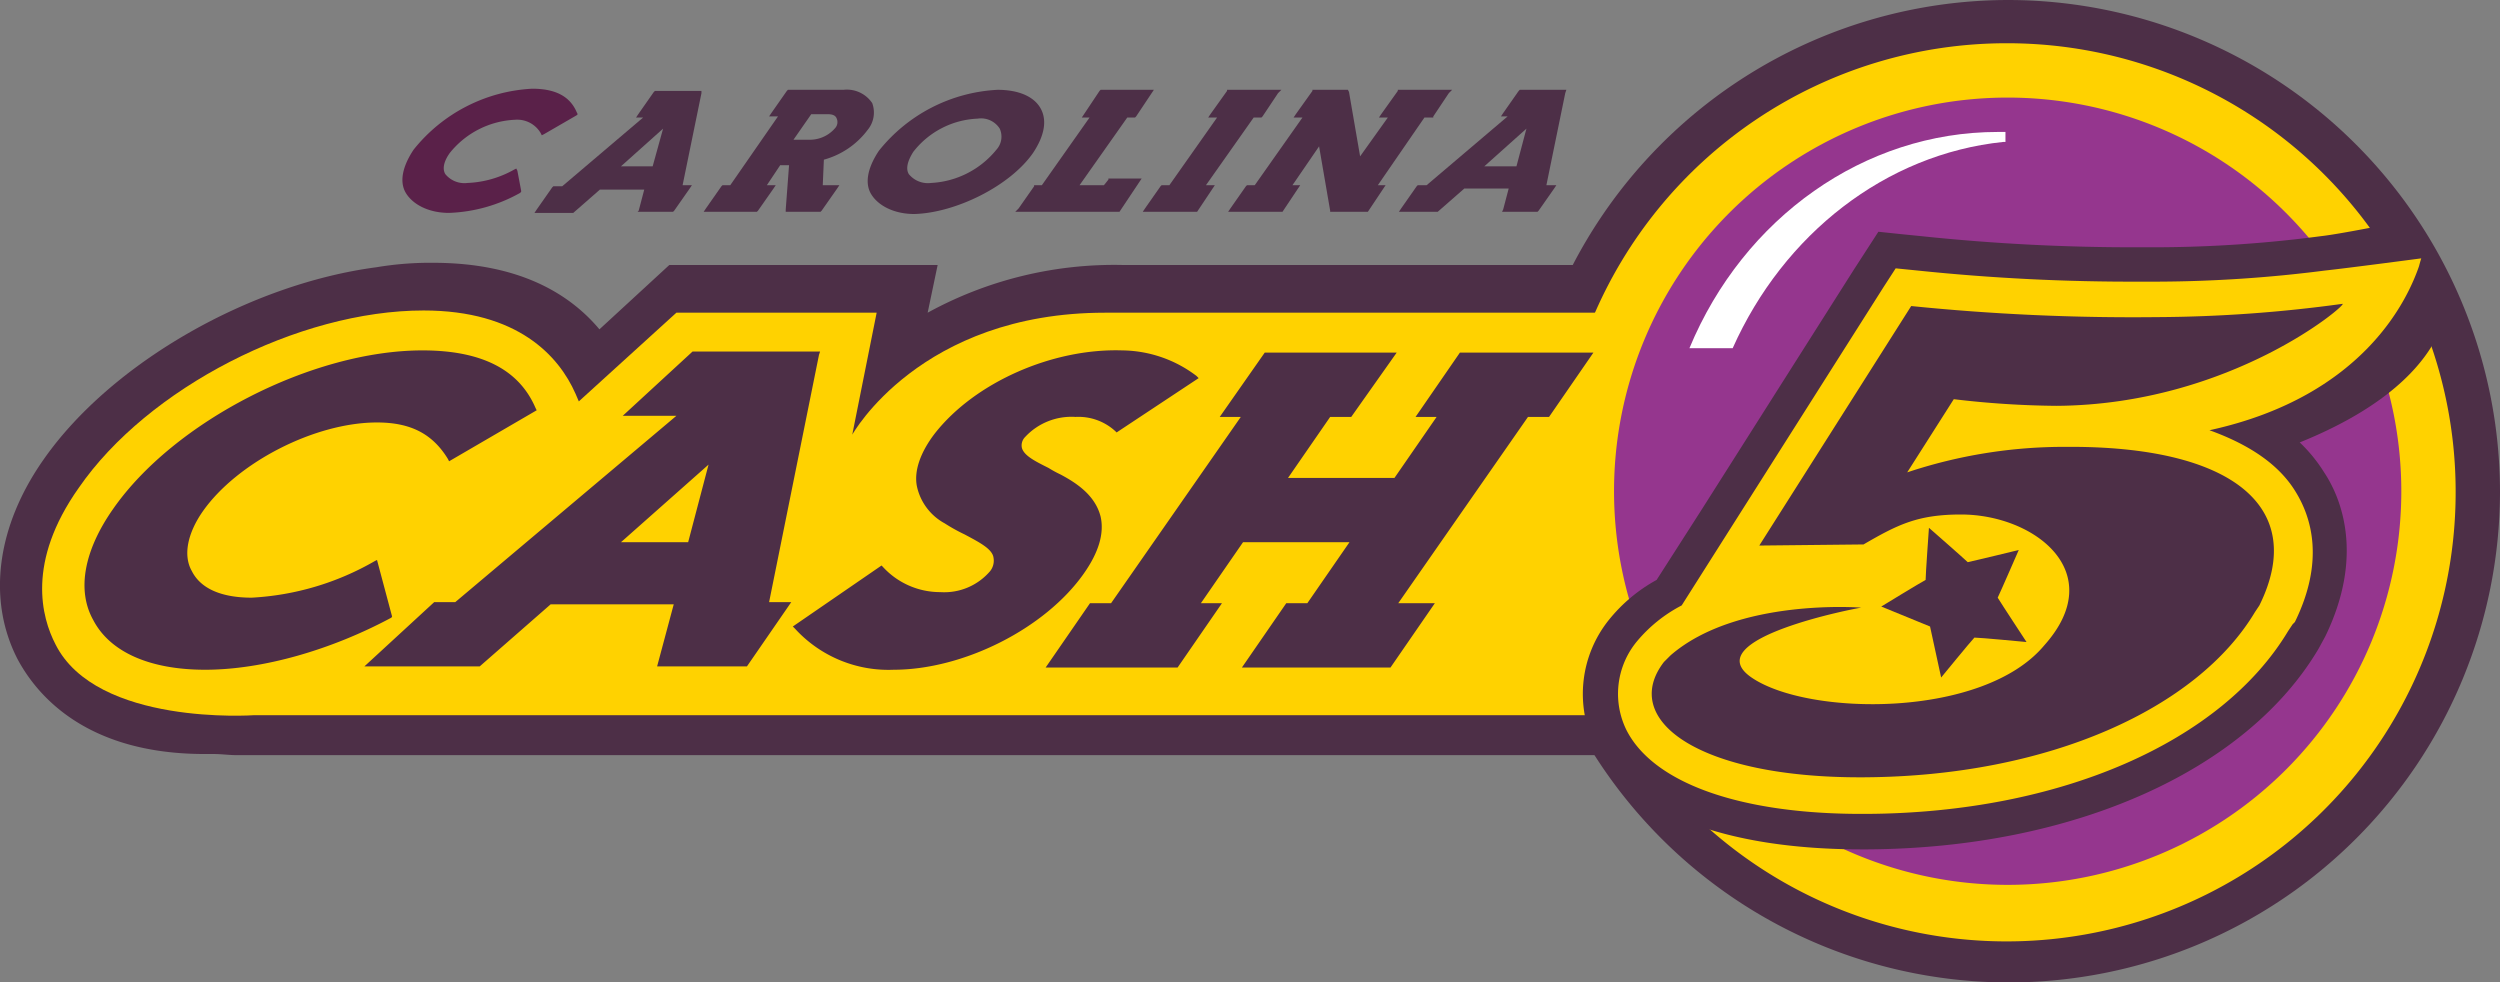 <svg xmlns="http://www.w3.org/2000/svg" viewBox="0 0 225.46 88.6"><rect x="0" y="0" width="225.46" height="88.6" fill="#808080" stroke="none"/><defs><style>.cls-1{fill:#4d2f47;}.cls-2{fill:#5a2149;}.cls-3{fill:#ffd200;}.cls-4{fill:#95368e;}.cls-5{fill:#fff;}</style></defs><g id="Layer_2" data-name="Layer 2"><g id="Layer_1-2" data-name="Layer 1"><path class="cls-1" d="M78.26,11.7a2.45,2.45,0,0,0,.4-2.4,2.75,2.75,0,0,0-2.6-1.2h-5l-.1.1-1.4,2-.2.3h.8l-4.3,6.2h-.7l-.1.1-1.4,2-.2.3h4.8l.1-.1,1.4-2,.2-.3h-.8l1.2-1.8h.8l-.3,4v.2H74l.1-.1,1.4-2,.2-.3h-1.5l.1-2.3A7.35,7.35,0,0,0,78.26,11.7Zm-5.1.9h-1.6l1.6-2.3h1.5c.4,0,.7.1.8.4a.8.8,0,0,1-.1.8A3,3,0,0,1,73.16,12.6Z"/><path class="cls-1" d="M61.56,16.7l1.7-8.3V8.2h-4.2l-.1.1-1.4,2-.2.3H58l-7.3,6.2h-.8l-.1.1-1.4,2-.2.3h3.5l2.4-2.1h4l-.5,1.9-.1.1h3.2l.1-.1,1.4-2,.2-.3h-.8ZM58.86,15H56l3.8-3.4Z"/><path class="cls-1" d="M93.16,13.8c1-1.5,1.3-2.9.7-4s-2-1.7-3.9-1.7a14.65,14.65,0,0,0-10.7,5.5c-1,1.5-1.3,2.9-.7,3.9s2,1.8,3.9,1.8C86.16,19.2,91.06,16.8,93.16,13.8Zm-3.3-.3a8.12,8.12,0,0,1-5.9,3,2.22,2.22,0,0,1-2-.8c-.3-.5-.1-1.2.4-2a7.75,7.75,0,0,1,5.8-3,2,2,0,0,1,2,.9A1.75,1.75,0,0,1,89.86,13.5Z"/><path class="cls-2" d="M46.66,15.4l-.1-.2-.2.1a9.32,9.32,0,0,1-4.2,1.2,2.22,2.22,0,0,1-2-.8c-.3-.5-.1-1.2.4-1.9a8,8,0,0,1,5.9-3,2.45,2.45,0,0,1,2.3,1.2l.1.2.2-.1L52,10.4l.1-.1-.1-.2c-.6-1.4-1.9-2.1-4-2.1a14.65,14.65,0,0,0-10.7,5.5c-1,1.5-1.3,2.9-.7,3.9s2,1.8,3.9,1.8a14.1,14.1,0,0,0,6.4-1.8l.1-.1v-.1Z"/><polygon class="cls-1" points="124.26 16.7 128.46 10.6 129.16 10.6 129.26 10.6 129.26 10.5 130.66 8.4 130.96 8.1 130.56 8.1 126.16 8.1 126.06 8.1 126.06 8.2 124.56 10.3 124.36 10.6 124.76 10.6 125.16 10.6 122.66 14.1 121.66 8.3 121.56 8.1 121.46 8.1 118.46 8.1 118.36 8.1 118.36 8.2 116.86 10.3 116.66 10.6 117.06 10.6 117.46 10.6 113.16 16.7 112.56 16.7 112.46 16.7 112.36 16.8 110.96 18.8 110.76 19.1 111.16 19.1 115.46 19.1 115.56 19.1 115.66 19.1 117.06 17 117.26 16.7 116.86 16.7 116.56 16.7 118.96 13.2 119.96 19 119.96 19.1 120.16 19.1 123.16 19.1 123.26 19.1 123.36 19.1 124.76 17 124.96 16.7 124.56 16.7 124.26 16.7"/><path class="cls-1" d="M141.26,8.1h-4.2l-.1.1-1.4,2-.2.3h.6l-7.3,6.2h-.8l-.1.1-1.4,2-.2.3h3.5l2.4-2.1h4l-.5,1.9-.1.2h3.2l.1-.1,1.4-2,.2-.3h-.9l1.7-8.3Zm-4.5,6.9h-2.9l3.8-3.4Z"/><polygon class="cls-1" points="100.06 16.1 99.96 16.1 99.96 16.2 99.56 16.7 97.36 16.7 101.66 10.6 102.26 10.6 102.36 10.6 102.46 10.5 103.86 8.4 104.06 8.1 103.66 8.1 99.36 8.1 99.26 8.1 99.16 8.2 97.76 10.3 97.56 10.6 97.96 10.6 98.26 10.6 93.96 16.7 93.36 16.7 93.26 16.7 93.26 16.8 91.86 18.8 91.56 19.1 91.96 19.1 100.76 19.1 100.86 19.1 100.96 19.1 102.76 16.4 102.96 16.1 102.66 16.1 100.06 16.1"/><polygon class="cls-1" points="108.76 16.7 113.06 10.6 113.66 10.6 113.76 10.6 113.86 10.5 115.26 8.4 115.56 8.1 115.16 8.1 110.76 8.1 110.66 8.1 110.66 8.2 109.16 10.3 108.96 10.6 109.36 10.6 109.76 10.6 105.46 16.7 104.86 16.7 104.76 16.7 104.66 16.8 103.26 18.8 103.06 19.1 103.46 19.1 107.76 19.1 107.86 19.1 107.96 19.1 109.36 17 109.56 16.7 109.16 16.7 108.76 16.7"/><path class="cls-1" d="M181.06,0a44.3,44.3,0,1,0,44.4,44.3A44.41,44.41,0,0,0,181.06,0Z"/><path class="cls-1" d="M101.36,23.9a35,35,0,0,0-17.7,4.3l.9-4.3H60.36l-6.3,5.8c-2.6-3.1-7.1-6-15-6a29.22,29.22,0,0,0-5.1.4c-11.4,1.5-23.9,8.6-30,17.3-4.3,6.1-5.1,12.7-2.4,18,1.7,3.2,6.1,8.6,16.9,8.6h.8c.7,0,1.4.1,2,.1h125.6V23.9Z"/><path class="cls-3" d="M221.46,44.3A40.5,40.5,0,1,1,181,3.9,40.44,40.44,0,0,1,221.46,44.3Z"/><path class="cls-3" d="M99.66,28.2c-16.7,0-22.8,11-22.8,11l2.2-11H61l-8.8,8-.3-.7c-1.5-3.4-5.2-7.5-13.7-7.5-11.3,0-24.9,7-31.1,16C2.36,50.7,3.76,55.7,5,58.1c3.7,7.4,17.9,6.4,17.9,6.4h124.2V28.2Z"/><path class="cls-4" d="M216.56,44.3a35.5,35.5,0,1,1-35.5-35.5A35.51,35.51,0,0,1,216.56,44.3Z"/><path class="cls-5" d="M180.66,11.9h-.5c-12,0-22.9,7.7-27.8,19.5h3.9c4.6-10.3,13.8-17.5,24.4-18.6h.2v-.9Z"/><path class="cls-1" d="M35.36,55.6,34,50.5l-.2.1a24.83,24.83,0,0,1-11.1,3.3c-2.7,0-4.6-.8-5.4-2.4-.8-1.4-.4-3.4,1-5.4,3.1-4.4,10.1-8,15.7-8,3,0,5,1,6.4,3.3l.1.2,7.9-4.6-.1-.2c-1.5-3.5-4.9-5.2-10.2-5.2-9.9,0-22.4,6.4-27.9,14.3-2.6,3.7-3.3,7.3-1.8,10,1.5,2.9,5.1,4.5,10.1,4.5,5.2,0,11.4-1.8,16.8-4.7Zm0,0L34,50.5l-.2.1a24.83,24.83,0,0,1-11.1,3.3c-2.7,0-4.6-.8-5.4-2.4-.8-1.4-.4-3.4,1-5.4,3.1-4.4,10.1-8,15.7-8,3,0,5,1,6.4,3.3l.1.2,7.9-4.6-.1-.2c-1.5-3.5-4.9-5.2-10.2-5.2-9.9,0-22.4,6.4-27.9,14.3-2.6,3.7-3.3,7.3-1.8,10,1.5,2.9,5.1,4.5,10.1,4.5,5.2,0,11.4-1.8,16.8-4.7Zm0,0L34,50.5l-.2.1a24.83,24.83,0,0,1-11.1,3.3c-2.7,0-4.6-.8-5.4-2.4-.8-1.4-.4-3.4,1-5.4,3.1-4.4,10.1-8,15.7-8,3,0,5,1,6.4,3.3l.1.2,7.9-4.6-.1-.2c-1.5-3.5-4.9-5.2-10.2-5.2-9.9,0-22.4,6.4-27.9,14.3-2.6,3.7-3.3,7.3-1.8,10,1.5,2.9,5.1,4.5,10.1,4.5,5.2,0,11.4-1.8,16.8-4.7Zm62.4-3.9q2-2.85,1.5-5.1c-.5-2-2.3-3.1-3.6-3.8a10.91,10.91,0,0,1-1.1-.6c-1.2-.6-2.2-1.1-2.4-1.8a1.07,1.07,0,0,1,.3-1A5.7,5.7,0,0,1,97,37.6a4.91,4.91,0,0,1,3.6,1.3l.1.1,7.4-4.9-.2-.2a11.25,11.25,0,0,0-6.7-2.3c-6.3-.2-13.3,2.9-16.9,7.5-1.3,1.7-1.9,3.4-1.6,4.8a5,5,0,0,0,2.5,3.3,16.18,16.18,0,0,0,1.8,1c1.3.7,2.5,1.3,2.6,2.1a1.52,1.52,0,0,1-.3,1.2,5.44,5.44,0,0,1-4.5,1.9,7,7,0,0,1-5.2-2.3l-.1-.1-8,5.5.2.2a11.41,11.41,0,0,0,8.9,3.7C86.86,60.4,94.26,56.7,97.76,51.7Zm33.9-19.9-4,5.8h1.9l-3.8,5.5h-9.6l3.8-5.5h1.9l4.1-5.8h-11.9L110,37.6h1.9l-11.7,16.8h-1.9l-4,5.8h11.9l4-5.8h-1.9l3.8-5.5h9.6l-3.8,5.5H116l-4,5.8h13.4l4-5.8h-3.3l11.7-16.8h1.9l4-5.8Zm-57.8.2.1-.3H62.46l-6.3,5.8H61L41.06,54.3h-1.9l-6.3,5.8h10.4l6.4-5.6h11.1l-1.5,5.6h8.1l4-5.8h-2ZM62.06,48.9H56l7.9-7Z"/><path class="cls-1" d="M216,20.1s-4.9,1-6.7,1.2a115.57,115.57,0,0,1-14.6,1h-1.6a182.24,182.24,0,0,1-19.8-1l-2-.2-1.9-.2-1.1,1.7-1.1,1.7-13.7,21.6-4.1,6.4a14.4,14.4,0,0,0-4.3,3.6,10.66,10.66,0,0,0-1.3,11.3c3,6,11.6,9.4,24.1,9.4h.5c18.6-.1,34.2-7.1,40.7-18.1l.6-1.1c3.5-7.2,1.5-12.4-.1-14.8a13.72,13.72,0,0,0-2.2-2.7c14.1-5.7,13.3-13.2,13.3-13.2C219.86,24.1,219.16,21.3,216,20.1Z"/><path class="cls-3" d="M218.16,24c.1-.4.2-.7.2-.7s-6.8.9-8.7,1.1a121.66,121.66,0,0,1-15,1h-1.6a186.55,186.55,0,0,1-20.1-1l-2-.2-1.1,1.7-13.7,21.6-4.5,7.1a13.12,13.12,0,0,0-4,3.2,7.41,7.41,0,0,0-1,8c2.4,4.8,10.2,7.6,21.2,7.6h.5c17.5-.1,32-6.5,38-16.5l.4-.6.1-.1.1-.1c2.7-5.5,1.5-9.4.1-11.7-1.5-2.5-4.2-4.3-7.8-5.6C213.46,35.7,217.26,26.6,218.16,24Z"/><path class="cls-1" d="M185.46,36.6c15.7-.1,26.3-9.2,25.8-9.2a126.37,126.37,0,0,1-16.8,1.2,197.51,197.51,0,0,1-22.1-1l-13.7,21.6,9.4-.1c3.1-1.8,4.9-2.7,8.8-2.7,6.6,0,13.4,5.2,7.5,11.8-5.5,6.6-21.3,6.4-26.4,2.9s9.7-6.3,9.9-6.3h0s-11.2-.9-17.2,4.3h0l-.6.6c-4,5.2,3.1,10.5,18.1,10.4,16.6-.1,30-6.2,35.2-14.9l.4-.6c4.4-8.9-2.5-14.4-17.4-14.3A44.72,44.72,0,0,0,172,42.6l4.2-6.6A83,83,0,0,0,185.46,36.6Z"/><path class="cls-1" d="M180.16,53.9c.2-.4,1.9-4.3,1.9-4.3s-4.1,1-4.6,1.1c-.3-.3-3.5-3.1-3.5-3.1s-.3,4.2-.3,4.7c-.4.2-4,2.4-4,2.4l4.4,1.8c.1.5,1,4.6,1,4.6s2.7-3.3,3-3.6c.5,0,4.7.4,4.7.4S180.46,54.4,180.16,53.9Z"/></g></g></svg>